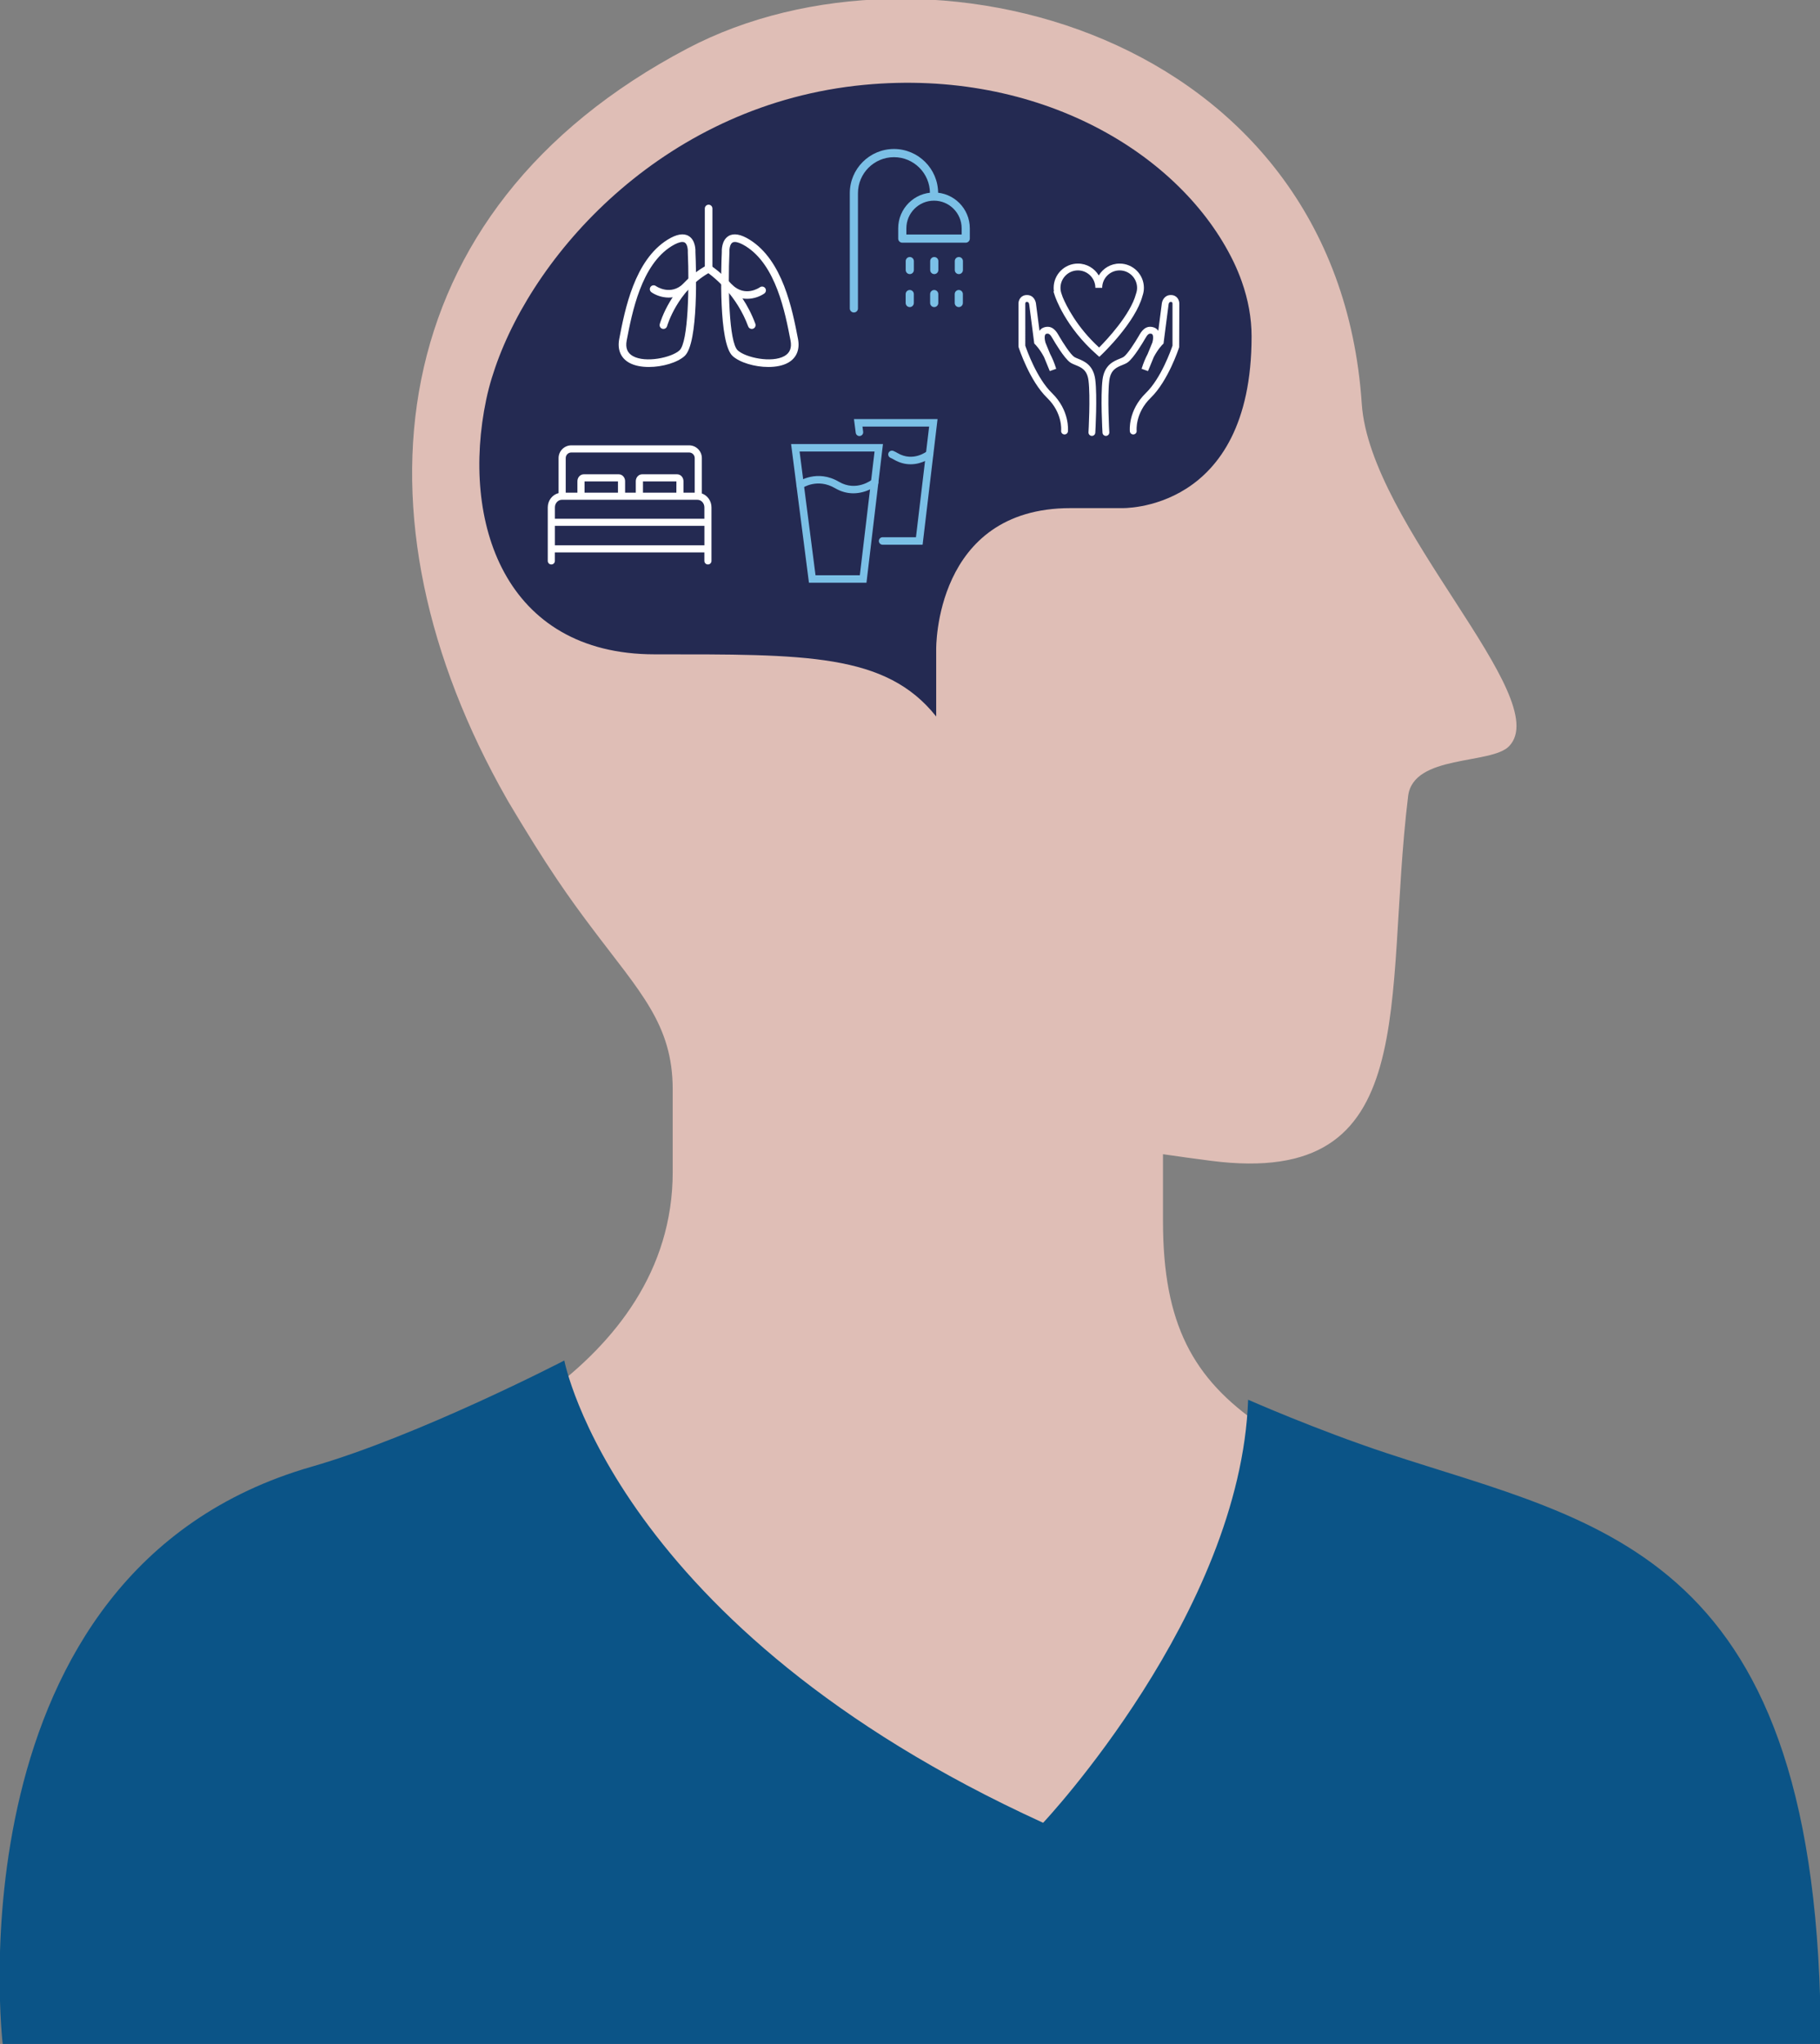 <?xml version="1.0" encoding="UTF-8" standalone="no"?>
<!-- Created with Inkscape (http://www.inkscape.org/) -->

<svg
   width="55.377mm"
   height="62.176mm"
   viewBox="0 0 55.377 62.176"
   version="1.1"
   id="svg2341"
   inkscape:version="1.2 (dc2aeda, 2022-05-15)"
   sodipodi:docname="thinking-head-new.svg"
   xmlns:inkscape="http://www.inkscape.org/namespaces/inkscape"
   xmlns:sodipodi="http://sodipodi.sourceforge.net/DTD/sodipodi-0.dtd"
   xmlns="http://www.w3.org/2000/svg"
   xmlns:svg="http://www.w3.org/2000/svg">
  <rect x="0" y="0" width="55.377" height="62.176" fill="#808080" stroke="none"/>
  <sodipodi:namedview
     id="namedview2343"
     pagecolor="#ffffff"
     bordercolor="#000000"
     borderopacity="0.25"
     inkscape:showpageshadow="2"
     inkscape:pageopacity="0.0"
     inkscape:pagecheckerboard="0"
     inkscape:deskcolor="#d1d1d1"
     inkscape:document-units="mm"
     showgrid="false"
     inkscape:zoom="0.914906"
     inkscape:cx="-90.719702"
     inkscape:cy="257.40349"
     inkscape:window-width="1390"
     inkscape:window-height="1205"
     inkscape:window-x="73"
     inkscape:window-y="25"
     inkscape:window-maximized="0"
     inkscape:current-layer="layer1" />
  <defs
     id="defs2338" />
  <g
     inkscape:label="Layer 1"
     inkscape:groupmode="layer"
     id="layer1"
     transform="translate(-74.107,-80.251)">
    <g
       id="g322"
       transform="matrix(0.353,0,0,-0.353,94.082,137.276)">
      <path
         d="M 0,0 C -5.288,33.084 -8.381,39.398 -9.327,41.59 -3.63,45.833 1.398,51.997 1.398,60.544 v 7.109 c 0,5.635 -2.817,8.387 -7.043,14.022 -1.774,2.365 -3.73,5.037 -7.279,11.055 -0.51,0.928 2.725,-4.789 0,0 -13.745,24.163 -11.063,50.617 15.601,64.643 20.442,10.753 55.971,1.442 58.114,-30.621 0.7,-10.477 16.675,-25.356 12.702,-29.508 -1.539,-1.609 -8.265,-0.693 -8.705,-4.3 -2.16,-17.709 1.409,-33.808 -16.998,-31.431 -1.341,0.173 -2.722,0.362 -4.132,0.569 v -5.763 c 0,-8.872 2.588,-13.584 8.403,-17.572 C 51.773,34.678 50.027,29.249 47.161,0 Z"
         style="fill:#dfbeb6;fill-opacity:1;fill-rule:nonzero;stroke:none"
         id="path324" />
    </g>
    <g
       id="g326"
       transform="matrix(0.353,0,0,-0.353,111.891,88.817)">
      <path
         d="M 0,0 C -0.206,0.582 -0.445,1.159 -0.721,1.729 -5.233,11.016 -17.459,18.391 -32.56,16.953 -49.481,15.341 -60.864,2.755 -64.358,-7.421 c -0.201,-0.585 -0.381,-1.163 -0.529,-1.729 -0.09,-0.345 -0.171,-0.686 -0.242,-1.023 -2.2,-10.504 1.541,-21.947 14.524,-21.947 12.984,0 19.918,0.11 24.264,-5.358 v 5.798 c 0,0 -0.178,12.159 11.568,12.159 h 4.359 c 0,0 11.258,-0.451 11.258,14.798 C 0.844,-3.128 0.546,-1.545 0,0"
         style="fill:#242a52;fill-opacity:1;fill-rule:nonzero;stroke:none"
         id="path328" />
    </g>
    <g
       id="g330"
       transform="matrix(0.353,0,0,-0.353,98.921,97.75)">
      <path
         d="m 0,0 h 3.819 l 1.269,10.662 h -6.462 z m 4.391,-0.644 h -4.958 l -1.539,11.95 h 7.919 z"
         style="fill:#7bc0e6;fill-opacity:1;fill-rule:nonzero;stroke:none"
         id="path332" />
    </g>
    <g
       id="g334"
       transform="matrix(0.353,0,0,-0.353,100.071,95.257)">
      <path
         d="M 0,0 C -0.482,0 -1.016,0.115 -1.568,0.438 -3.083,1.328 -4.352,0.487 -4.405,0.451 -4.552,0.35 -4.752,0.388 -4.852,0.534 -4.953,0.68 -4.917,0.88 -4.771,0.981 -4.704,1.027 -3.121,2.097 -1.242,0.994 0.26,0.113 1.579,1.147 1.634,1.191 1.772,1.303 1.975,1.281 2.087,1.143 2.198,1.005 2.177,0.803 2.04,0.691 2.028,0.681 1.172,0 0,0"
         style="fill:#7bc0e6;fill-opacity:1;fill-rule:nonzero;stroke:none"
         id="path336" />
    </g>
    <g
       id="g338"
       transform="matrix(0.353,0,0,-0.353,102.179,96.821)">
      <path
         d="m 0,0 h -3.448 c -0.178,0 -0.322,0.144 -0.322,0.322 0,0.178 0.144,0.322 0.322,0.322 h 2.876 l 1.135,9.538 H -5.183 L -5.125,9.73 C -5.102,9.553 -5.227,9.392 -5.403,9.369 -5.584,9.344 -5.741,9.471 -5.764,9.648 l -0.152,1.178 h 7.204 z"
         style="fill:#7bc0e6;fill-opacity:1;fill-rule:nonzero;stroke:none"
         id="path340" />
    </g>
    <g
       id="g342"
       transform="matrix(0.353,0,0,-0.353,101.814,94.374)">
      <path
         d="M 0,0 C -0.44,0 -0.931,0.106 -1.442,0.406 -1.539,0.463 -1.638,0.514 -1.737,0.557 -1.9,0.629 -1.974,0.819 -1.903,0.982 -1.831,1.145 -1.641,1.219 -1.478,1.147 -1.356,1.094 -1.235,1.032 -1.116,0.962 0.216,0.18 1.388,1.098 1.437,1.137 1.577,1.248 1.779,1.226 1.89,1.088 2.002,0.95 1.981,0.749 1.843,0.637 1.799,0.601 1.044,0 0,0"
         style="fill:#7bc0e6;fill-opacity:1;fill-rule:nonzero;stroke:none"
         id="path344" />
    </g>
    <g
       id="g346"
       transform="matrix(0.353,0,0,-0.353,100.088,89.757)">
      <path
         d="m 0,0 c -0.194,0 -0.352,0.158 -0.352,0.352 v 9.931 c 0,2.099 1.707,3.807 3.806,3.807 2.099,0 3.807,-1.708 3.807,-3.807 0,-0.194 -0.158,-0.352 -0.352,-0.352 -0.195,0 -0.353,0.158 -0.353,0.352 0,1.711 -1.391,3.102 -3.102,3.102 -1.71,0 -3.102,-1.391 -3.102,-3.102 V 0.352 C 0.352,0.158 0.195,0 0,0"
         style="fill:#7bc0e6;fill-opacity:1;fill-rule:nonzero;stroke:none"
         id="path348" />
    </g>
    <g
       id="g350"
       transform="matrix(0.353,0,0,-0.353,101.685,87.385)">
      <path
         d="M 0,0 H 4.765 V 0.535 C 4.765,1.849 3.696,2.918 2.382,2.918 1.069,2.918 0,1.849 0,0.535 Z m 5.117,-0.704 h -5.469 c -0.195,0 -0.352,0.157 -0.352,0.352 v 0.887 c 0,1.702 1.384,3.087 3.086,3.087 1.702,0 3.087,-1.385 3.087,-3.087 v -0.887 c 0,-0.195 -0.158,-0.352 -0.352,-0.352"
         style="fill:#7bc0e6;fill-opacity:1;fill-rule:nonzero;stroke:none"
         id="path352" />
    </g>
    <g
       id="g354"
       transform="matrix(0.353,0,0,-0.353,101.789,88.589)">
      <path
         d="M 0,0 C -0.195,0 -0.352,0.158 -0.352,0.352 V 1.12 c 0,0.194 0.157,0.352 0.352,0.352 0.195,0 0.352,-0.158 0.352,-0.352 V 0.352 C 0.352,0.158 0.195,0 0,0"
         style="fill:#7bc0e6;fill-opacity:1;fill-rule:nonzero;stroke:none"
         id="path356" />
    </g>
    <g
       id="g358"
       transform="matrix(0.353,0,0,-0.353,102.534,88.589)">
      <path
         d="M 0,0 C -0.194,0 -0.352,0.158 -0.352,0.352 V 1.12 c 0,0.194 0.158,0.352 0.352,0.352 0.195,0 0.352,-0.158 0.352,-0.352 V 0.352 C 0.352,0.158 0.195,0 0,0"
         style="fill:#7bc0e6;fill-opacity:1;fill-rule:nonzero;stroke:none"
         id="path360" />
    </g>
    <g
       id="g362"
       transform="matrix(0.353,0,0,-0.353,103.282,88.589)">
      <path
         d="M 0,0 C -0.195,0 -0.352,0.158 -0.352,0.352 V 1.12 c 0,0.194 0.157,0.352 0.352,0.352 0.195,0 0.352,-0.158 0.352,-0.352 V 0.352 C 0.352,0.158 0.195,0 0,0"
         style="fill:#7bc0e6;fill-opacity:1;fill-rule:nonzero;stroke:none"
         id="path364" />
    </g>
    <g
       id="g366"
       transform="matrix(0.353,0,0,-0.353,101.788,89.592)">
      <path
         d="M 0,0 C -0.195,0 -0.352,0.158 -0.352,0.352 V 1.12 c 0,0.194 0.157,0.352 0.352,0.352 0.195,0 0.352,-0.158 0.352,-0.352 V 0.352 C 0.352,0.158 0.195,0 0,0"
         style="fill:#7bc0e6;fill-opacity:1;fill-rule:nonzero;stroke:none"
         id="path368" />
    </g>
    <g
       id="g370"
       transform="matrix(0.353,0,0,-0.353,102.532,89.592)">
      <path
         d="M 0,0 C -0.195,0 -0.352,0.158 -0.352,0.352 V 1.12 c 0,0.194 0.157,0.352 0.352,0.352 0.195,0 0.352,-0.158 0.352,-0.352 V 0.352 C 0.352,0.158 0.195,0 0,0"
         style="fill:#7bc0e6;fill-opacity:1;fill-rule:nonzero;stroke:none"
         id="path372" />
    </g>
    <g
       id="g374"
       transform="matrix(0.353,0,0,-0.353,103.28,89.592)">
      <path
         d="M 0,0 C -0.195,0 -0.352,0.158 -0.352,0.352 V 1.12 c 0,0.194 0.157,0.352 0.352,0.352 0.195,0 0.352,-0.158 0.352,-0.352 V 0.352 C 0.352,0.158 0.195,0 0,0"
         style="fill:#7bc0e6;fill-opacity:1;fill-rule:nonzero;stroke:none"
         id="path376" />
    </g>
    <path
       d="m 90.991,96.247 h 4.549 v 0.592 H 90.991 Z m 0.213,-0.793 h 4.122 c 0.118,0 0.213,0.103 0.213,0.231 v 0.346 H 90.991 v -0.346 c 0,-0.127 0.096,-0.231 0.213,-0.231 m 1.706,-0.216 h -1.017 v -0.342 h 1.017 z m 1.777,0 H 93.671 v -0.342 h 1.017 z m -3.197,-1.223 h 3.584 c 0.094,0 0.171,0.077 0.171,0.171 v 1.052 h -0.342 v -0.349 c 0,-0.116 -0.086,-0.21 -0.192,-0.21 h -1.067 c -0.105,0 -0.192,0.094 -0.192,0.21 v 0.349 H 93.127 v -0.349 c 0,-0.116 -0.086,-0.21 -0.192,-0.21 h -1.067 c -0.105,0 -0.192,0.094 -0.192,0.21 v 0.349 h -0.356 v -1.052 c 0,-0.095 0.077,-0.171 0.171,-0.171 m 3.971,1.246 v -1.075 c 0,-0.214 -0.174,-0.388 -0.387,-0.388 h -3.584 c -0.214,0 -0.388,0.174 -0.388,0.388 v 1.065 c -0.188,0.047 -0.329,0.224 -0.329,0.434 v 1.629 c 0,0.06 0.048,0.108 0.108,0.108 0.06,0 0.108,-0.048 0.108,-0.108 V 97.055 h 4.549 v 0.259 c 0,0.06 0.048,0.108 0.108,0.108 0.06,0 0.108,-0.048 0.108,-0.108 v -1.629 c 0,-0.197 -0.123,-0.364 -0.294,-0.424"
       style="fill:#ffffff;fill-opacity:1;fill-rule:nonzero;stroke:none;stroke-width:0.353"
       id="path378" />
    <g
       id="g380"
       transform="matrix(0.353,0,0,-0.353,107.33,93.511)">
      <path
         d="m 0,0 c -0.006,0 -0.011,0 -0.018,0.001 -0.161,0.009 -0.285,0.148 -0.276,0.31 0.002,0.03 0.175,3.056 0.002,4.457 C -0.407,5.699 -0.92,5.907 -1.416,6.107 -1.584,6.176 -1.742,6.24 -1.873,6.332 -2.4,6.702 -3.243,8.143 -3.337,8.307 L -3.366,8.358 C -3.589,8.746 -3.71,8.871 -3.947,8.791 -4.128,8.731 -4.071,8.263 -4.002,8.038 L -3.603,7.067 C -3.416,6.714 -3.23,6.286 -3.077,5.781 L -3.63,5.585 -4.128,6.799 C -4.51,7.515 -4.885,7.878 -4.891,7.884 l -0.075,0.072 -0.015,0.103 -0.421,3.261 c -0.009,0.073 -0.045,0.23 -0.195,0.23 -0.048,0 -0.139,0 -0.144,-0.148 V 7.777 c 0.12,-0.354 0.986,-2.811 2.29,-4.076 1.556,-1.51 1.393,-3.24 1.386,-3.313 C -2.082,0.226 -2.231,0.109 -2.389,0.126 -2.55,0.143 -2.667,0.287 -2.651,0.449 -2.644,0.518 -2.522,1.98 -3.86,3.279 -5.367,4.74 -6.277,7.521 -6.315,7.639 l -0.014,0.09 v 3.678 c 0,0.294 0.195,0.732 0.732,0.732 0.557,0 0.753,-0.492 0.779,-0.752 L -4.516,9.05 c 0.082,0.134 0.206,0.24 0.383,0.299 0.734,0.245 1.101,-0.392 1.277,-0.699 L -2.828,8.601 C -2.483,8.006 -1.854,7.038 -1.534,6.813 -1.459,6.759 -1.331,6.708 -1.195,6.653 -0.666,6.438 0.134,6.115 0.292,4.84 0.471,3.387 0.301,0.403 0.293,0.277 0.284,0.121 0.155,0 0,0"
         style="fill:#ffffff;fill-opacity:1;fill-rule:nonzero;stroke:none"
         id="path382" />
    </g>
    <g
       id="g384"
       transform="matrix(0.353,0,0,-0.353,106.443,89.293)">
      <path
         d="m 0,0 c 0.302,-0.721 1.211,-2.579 3.135,-4.333 0.642,0.647 2.7,2.825 3.179,4.624 0.064,0.185 0.093,0.352 0.093,0.519 0,0.829 -0.675,1.503 -1.504,1.503 C 4.074,2.313 3.4,1.639 3.4,0.81 H 2.812 c 0,0.829 -0.675,1.503 -1.504,1.503 -0.829,0 -1.503,-0.674 -1.503,-1.503 0,-0.166 0.028,-0.332 0.085,-0.494 z M 3.153,-5.134 2.951,-4.958 C 0.223,-2.571 -0.644,0.018 -0.68,0.128 L -0.801,0.499 -0.76,0.5 c -0.016,0.103 -0.023,0.206 -0.023,0.31 0,1.153 0.938,2.091 2.091,2.091 0.763,0 1.432,-0.41 1.798,-1.023 0.365,0.613 1.034,1.023 1.797,1.023 1.154,0 2.092,-0.938 2.092,-2.091 0,-0.234 -0.04,-0.466 -0.12,-0.692 C 6.273,-2.151 3.466,-4.836 3.347,-4.95 Z"
         style="fill:#ffffff;fill-opacity:1;fill-rule:nonzero;stroke:none"
         id="path386" />
    </g>
    <g
       id="g388"
       transform="matrix(0.353,0,0,-0.353,107.756,93.511)">
      <path
         d="m 0,0 c -0.155,0 -0.284,0.121 -0.293,0.277 -0.008,0.126 -0.178,3.109 0.001,4.563 0.158,1.275 0.958,1.599 1.488,1.813 0.135,0.055 0.263,0.106 0.339,0.16 0.319,0.225 0.948,1.193 1.293,1.788 L 2.856,8.649 C 3.031,8.956 3.395,9.595 4.133,9.349 4.311,9.29 4.434,9.184 4.516,9.051 l 0.303,2.345 c 0.025,0.251 0.221,0.743 0.778,0.743 0.537,0 0.732,-0.438 0.732,-0.732 L 6.315,7.639 C 6.277,7.521 5.367,4.74 3.861,3.279 2.508,1.966 2.649,0.464 2.651,0.449 2.668,0.288 2.551,0.143 2.389,0.126 2.229,0.109 2.083,0.226 2.066,0.388 2.058,0.461 1.895,2.191 3.451,3.701 4.757,4.968 5.622,7.424 5.741,7.777 v 3.63 C 5.736,11.55 5.646,11.55 5.597,11.55 5.43,11.55 5.406,11.352 5.403,11.329 L 4.967,7.955 4.89,7.883 C 4.885,7.878 4.508,7.513 4.126,6.794 L 3.63,5.584 3.077,5.781 C 3.229,6.283 3.414,6.709 3.6,7.061 L 4.011,8.063 C 4.071,8.263 4.128,8.731 3.947,8.791 3.71,8.87 3.589,8.746 3.366,8.357 L 3.337,8.307 C 3.243,8.143 2.4,6.702 1.873,6.332 1.742,6.24 1.584,6.176 1.416,6.107 0.92,5.907 0.408,5.699 0.292,4.768 0.119,3.367 0.292,0.341 0.294,0.311 0.303,0.149 0.179,0.01 0.017,0.001 0.011,0 0.006,0 0,0"
         style="fill:#ffffff;fill-opacity:1;fill-rule:nonzero;stroke:none"
         id="path390" />
    </g>
    <g
       id="g392"
       transform="matrix(0.353,0,0,-0.353,94.87,87.612)">
      <path
         d="m 0,0 c -0.225,0 -0.546,-0.122 -0.923,-0.355 -2.621,-1.624 -3.407,-5.694 -3.876,-8.126 -0.124,-0.641 0.051,-1.083 0.533,-1.353 1.093,-0.611 3.334,-0.131 4.016,0.493 0.765,0.702 0.847,5.541 0.718,8.426 l -0.001,0.018 0.002,0.018 C 0.479,-0.711 0.453,-0.198 0.204,-0.048 0.15,-0.016 0.081,0 0,0 m -2.891,-10.772 c -0.636,0 -1.24,0.111 -1.695,0.365 -0.73,0.408 -1.034,1.136 -0.858,2.05 0.49,2.538 1.31,6.785 4.176,8.56 0.761,0.472 1.371,0.576 1.811,0.311 0.605,-0.365 0.591,-1.244 0.582,-1.417 0.059,-1.337 0.279,-7.813 -0.932,-8.922 -0.613,-0.562 -1.901,-0.947 -3.084,-0.947"
         style="fill:#ffffff;fill-opacity:1;fill-rule:nonzero;stroke:none"
         id="path394" />
    </g>
    <g
       id="g396"
       transform="matrix(0.353,0,0,-0.353,96.466,87.612)">
      <path
         d="m 0,0 c -0.081,0 -0.15,-0.016 -0.204,-0.048 -0.249,-0.15 -0.276,-0.663 -0.265,-0.831 l 10e-4,-0.018 V -0.915 C -0.597,-3.8 -0.516,-8.639 0.25,-9.341 c 0.682,-0.625 2.923,-1.103 4.016,-0.493 0.482,0.27 0.656,0.712 0.533,1.353 -0.47,2.432 -1.255,6.502 -3.877,8.126 C 0.546,-0.122 0.225,0 0,0 m 2.891,-10.772 c -1.183,0 -2.471,0.385 -3.085,0.947 -1.21,1.109 -0.99,7.586 -0.931,8.922 -0.009,0.174 -0.023,1.052 0.582,1.417 0.44,0.265 1.05,0.161 1.811,-0.311 2.866,-1.775 3.686,-6.022 4.176,-8.56 0.176,-0.914 -0.128,-1.642 -0.858,-2.05 -0.455,-0.254 -1.06,-0.365 -1.695,-0.365"
         style="fill:#ffffff;fill-opacity:1;fill-rule:nonzero;stroke:none"
         id="path398" />
    </g>
    <g
       id="g400"
       transform="matrix(0.353,0,0,-0.353,96.981,90.257)">
      <path
         d="M 0,0 C -0.134,0 -0.259,0.082 -0.308,0.215 -1.287,2.872 -3.184,4.399 -3.741,4.804 -6.424,3.249 -7.291,0.27 -7.299,0.24 -7.348,0.065 -7.53,-0.036 -7.704,0.013 -7.878,0.062 -7.98,0.242 -7.931,0.417 -7.893,0.555 -6.949,3.82 -3.879,5.48 L -3.71,5.571 -3.547,5.468 C -3.441,5.401 -0.922,3.78 0.308,0.442 0.371,0.272 0.284,0.083 0.114,0.02 0.076,0.006 0.038,0 0,0"
         style="fill:#ffffff;fill-opacity:1;fill-rule:nonzero;stroke:none"
         id="path402" />
    </g>
    <g
       id="g404"
       transform="matrix(0.353,0,0,-0.353,94.453,89.303)">
      <path
         d="M 0,0 C -0.627,0 -1.176,0.239 -1.488,0.46 -1.635,0.566 -1.67,0.77 -1.565,0.918 -1.46,1.066 -1.256,1.101 -1.108,0.996 -1.055,0.959 0.164,0.13 1.277,1.205 1.408,1.331 1.616,1.327 1.742,1.197 1.868,1.067 1.864,0.859 1.734,0.733 1.167,0.186 0.553,0 0,0"
         style="fill:#ffffff;fill-opacity:1;fill-rule:nonzero;stroke:none"
         id="path406" />
    </g>
    <g
       id="g408"
       transform="matrix(0.353,0,0,-0.353,96.838,89.341)">
      <path
         d="m 0,0 c -0.553,0 -1.167,0.186 -1.734,0.733 -0.13,0.126 -0.134,0.334 -0.008,0.464 0.127,0.13 0.334,0.134 0.465,0.008 C -0.154,0.12 1.056,0.959 1.107,0.996 1.255,1.101 1.46,1.066 1.565,0.918 1.67,0.771 1.635,0.566 1.488,0.46 1.176,0.239 0.627,0 0,0"
         style="fill:#ffffff;fill-opacity:1;fill-rule:nonzero;stroke:none"
         id="path410" />
    </g>
    <g
       id="g412"
       transform="matrix(0.353,0,0,-0.353,95.668,88.542)">
      <path
         d="m 0,0 c -0.181,0 -0.328,0.147 -0.328,0.328 v 5.19 C -0.328,5.7 -0.181,5.847 0,5.847 0.181,5.847 0.328,5.7 0.328,5.518 V 0.328 C 0.328,0.147 0.181,0 0,0"
         style="fill:#ffffff;fill-opacity:1;fill-rule:nonzero;stroke:none"
         id="path414" />
    </g>
    <g
       id="g416"
       transform="matrix(0.353,0,0,-0.353,91.277,121.637)">
      <path
         d="m 0,0 c 0,0 4.364,-23.001 41.273,-39.836 0,0 17.019,18.072 17.67,36.457 0,0 5.829,-2.577 11.891,-4.587 18.572,-6.156 37.469,-8.354 37.469,-50.966 H -26.301 l -22.106,0.03 c 0,0 -4.82,40.723 26.628,49.751 C -12.543,-6.499 0,0 0,0"
         style="fill:#0b5487;fill-opacity:1;fill-rule:nonzero;stroke:none"
         id="path418" />
    </g>
  </g>
</svg>

